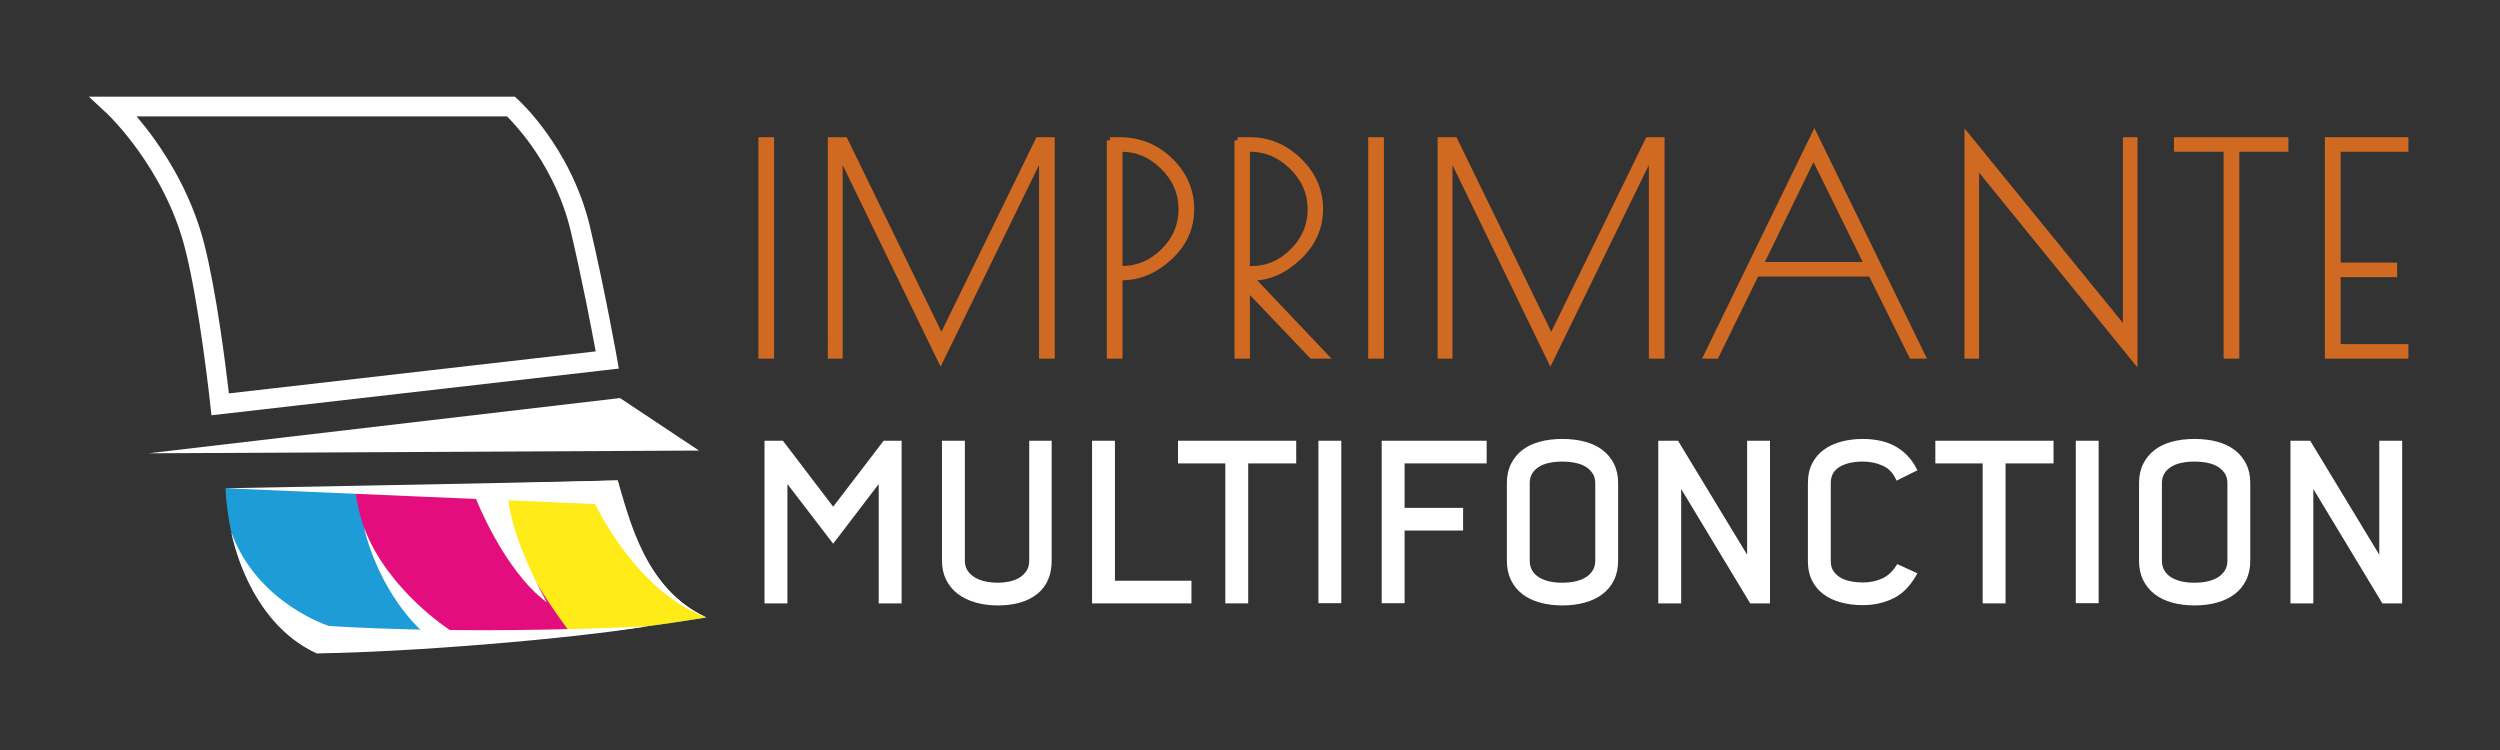<?xml version="1.0" encoding="utf-8"?>
<!-- Generator: Adobe Illustrator 16.0.0, SVG Export Plug-In . SVG Version: 6.00 Build 0)  -->
<!DOCTYPE svg PUBLIC "-//W3C//DTD SVG 1.1//EN" "http://www.w3.org/Graphics/SVG/1.1/DTD/svg11.dtd">
<svg version="1.1" id="Calque_1" xmlns="http://www.w3.org/2000/svg" xmlns:xlink="http://www.w3.org/1999/xlink" x="0px" y="0px"
	 width="200px" height="60px" viewBox="0 0 200 60" enable-background="new 0 0 200 60" xml:space="preserve">
<rect x="0" y="0" width="200" height="60" fill="#333333" stroke="none"/>
<g>
	<path fill="#D06922" stroke="#D06922" stroke-width="0.5" stroke-miterlimit="10" d="M60.922,11.225h0.757v17.218h-0.757V11.225z"
		/>
	<path fill="#D06922" stroke="#D06922" stroke-width="0.5" stroke-miterlimit="10" d="M84.131,11.225v17.218h-0.757V12.121
		l-8.127,16.644l-8.082-16.644v16.323h-0.689V11.225h1.102l7.736,15.886l7.76-15.886H84.131z"/>
	<path fill="#D06922" stroke="#D06922" stroke-width="0.5" stroke-miterlimit="10" d="M88.792,11.225h0.757
		c1.591,0,2.945,0.548,4.063,1.641c1.116,1.095,1.675,2.384,1.675,3.868c0,1.485-0.577,2.764-1.733,3.834
		c-1.155,1.072-2.43,1.607-3.822,1.607H89.55v6.268h-0.757V11.225z M89.55,21.533h0.183c1.286,0,2.408-0.474,3.364-1.423
		c0.958-0.949,1.435-2.073,1.435-3.375c0-1.3-0.486-2.433-1.458-3.398c-0.972-0.964-2.086-1.446-3.34-1.446H89.55V21.533z"/>
	<path fill="#D06922" stroke="#D06922" stroke-width="0.5" stroke-miterlimit="10" d="M99.007,11.225h0.987
		c1.485,0,2.789,0.548,3.915,1.641c1.125,1.095,1.687,2.38,1.687,3.857c0,1.477-0.571,2.759-1.721,3.845
		c-1.148,1.087-2.381,1.63-3.696,1.63h-0.162l5.924,6.245h-0.986l-5.212-5.464v5.464h-0.735V11.225z M99.742,21.533h0.414
		c1.238,0,2.334-0.474,3.283-1.423c0.95-0.949,1.422-2.073,1.422-3.375c0-1.3-0.49-2.433-1.469-3.398
		c-0.979-0.964-2.099-1.446-3.351-1.446h-0.299V21.533z"/>
	<path fill="#D06922" stroke="#D06922" stroke-width="0.5" stroke-miterlimit="10" d="M109.706,11.225h0.757v17.218h-0.757V11.225z"
		/>
	<path fill="#D06922" stroke="#D06922" stroke-width="0.5" stroke-miterlimit="10" d="M132.915,11.225v17.218h-0.757V12.121
		l-8.127,16.644l-8.082-16.644v16.323h-0.689V11.225h1.103l7.737,15.886l7.76-15.886H132.915z"/>
	<path fill="#D06922" stroke="#D06922" stroke-width="0.5" stroke-miterlimit="10" d="M145.15,10.812l8.61,17.632h-0.805
		l-3.26-6.566h-9.205l-3.215,6.566h-0.712L145.15,10.812z M145.079,12.396l-4.29,8.815h8.631L145.079,12.396z"/>
	<path fill="#D06922" stroke="#D06922" stroke-width="0.5" stroke-miterlimit="10" d="M170.083,11.225h0.665v17.47l-12.671-15.588
		v15.336h-0.667V10.972l12.673,15.565V11.225z"/>
	<path fill="#D06922" stroke="#D06922" stroke-width="0.5" stroke-miterlimit="10" d="M182.822,11.225v0.666h-3.926v16.553h-0.758
		V11.891h-3.971v-0.666H182.822z"/>
	<path fill="#D06922" stroke="#D06922" stroke-width="0.5" stroke-miterlimit="10" d="M186.242,11.225h6.18v0.666h-5.42v9.367h4.522
		v0.666h-4.522v5.854h5.42v0.666h-6.18V11.225z"/>
</g>
<g>
	<path fill="#FFFFFF" d="M70.692,35.259h1.437v13.012h-1.832v-9.547l-3.643,4.773l-3.661-4.773v9.547h-1.831V35.259h1.472
		l4.02,5.277L70.692,35.259z"/>
	<path fill="#FFFFFF" d="M82.34,35.259h1.794v9.586c0,1.16-0.383,2.046-1.148,2.664c-0.766,0.615-1.819,0.925-3.159,0.925
		c-0.646,0-1.242-0.079-1.786-0.235c-0.544-0.155-1.017-0.384-1.418-0.689c-0.401-0.307-0.711-0.683-0.933-1.13
		c-0.222-0.449-0.332-0.962-0.332-1.534v-9.586h1.831v9.586c0,0.335,0.081,0.615,0.242,0.84c0.162,0.23,0.371,0.413,0.628,0.551
		c0.257,0.137,0.541,0.233,0.853,0.295c0.311,0.059,0.615,0.089,0.915,0.089c0.287,0,0.58-0.03,0.879-0.089
		c0.299-0.062,0.568-0.158,0.808-0.295c0.239-0.138,0.436-0.32,0.592-0.551c0.156-0.225,0.233-0.505,0.233-0.84V35.259z"/>
	<path fill="#FFFFFF" d="M87.365,35.259h1.831v11.199h6.121v1.813h-7.951V35.259z"/>
	<path fill="#FFFFFF" d="M103.697,35.259v1.814h-3.841v11.197h-1.83V37.073h-3.787v-1.814H103.697z"/>
	<path fill="#FFFFFF" d="M105.474,35.259h1.829v12.995h-1.829V35.259z"/>
	<path fill="#FFFFFF" d="M118.933,37.073h-6.566v3.554h4.681v1.813h-4.681v5.814h-1.832V35.259h8.398V37.073z"/>
	<path fill="#FFFFFF" d="M120.549,44.861v-6.209c0-0.588,0.111-1.1,0.332-1.544c0.222-0.442,0.528-0.813,0.916-1.114
		c0.391-0.298,0.858-0.52,1.403-0.663s1.142-0.215,1.79-0.215c0.647,0,1.244,0.071,1.789,0.215c0.547,0.144,1.017,0.365,1.411,0.663
		c0.397,0.301,0.707,0.672,0.928,1.114c0.22,0.444,0.332,0.956,0.332,1.544v6.209c0,0.586-0.112,1.103-0.332,1.552
		c-0.221,0.45-0.53,0.823-0.928,1.122c-0.395,0.298-0.864,0.523-1.411,0.673c-0.545,0.15-1.142,0.226-1.789,0.226
		c-0.648,0-1.245-0.075-1.79-0.226c-0.545-0.149-1.013-0.375-1.403-0.673c-0.388-0.299-0.694-0.672-0.916-1.122
		C120.66,45.964,120.549,45.447,120.549,44.861z M122.378,44.857c0,0.301,0.067,0.563,0.198,0.783s0.313,0.405,0.548,0.547
		c0.232,0.146,0.508,0.253,0.825,0.326c0.317,0.07,0.661,0.105,1.031,0.105c0.372,0,0.717-0.035,1.041-0.105
		c0.324-0.073,0.601-0.18,0.835-0.326c0.234-0.142,0.418-0.326,0.556-0.547c0.139-0.221,0.208-0.482,0.208-0.783v-6.22
		c0-0.289-0.069-0.541-0.208-0.758c-0.138-0.214-0.321-0.395-0.556-0.538c-0.234-0.145-0.511-0.249-0.835-0.313
		c-0.324-0.066-0.669-0.101-1.041-0.101c-0.37,0-0.714,0.034-1.031,0.101c-0.317,0.064-0.593,0.169-0.825,0.313
		c-0.234,0.144-0.417,0.324-0.548,0.538c-0.131,0.217-0.198,0.469-0.198,0.758V44.857z"/>
	<path fill="#FFFFFF" d="M134.494,39.118v9.152h-1.832V35.259h1.579l5.528,9.118v-9.118h1.83v13.012h-1.583L134.494,39.118z"/>
	<path fill="#FFFFFF" d="M144.634,38.652c0-0.624,0.116-1.156,0.35-1.599c0.231-0.441,0.55-0.809,0.95-1.096
		c0.401-0.285,0.867-0.498,1.399-0.635c0.534-0.138,1.098-0.207,1.696-0.207c0.442,0,0.878,0.042,1.303,0.125
		c0.425,0.082,0.824,0.221,1.201,0.416c0.378,0.195,0.724,0.453,1.041,0.774c0.317,0.32,0.59,0.717,0.817,1.195l-1.669,0.826
		c-0.24-0.573-0.605-0.97-1.095-1.192c-0.491-0.222-1.023-0.333-1.599-0.333c-0.766,0-1.386,0.142-1.857,0.423
		c-0.472,0.283-0.708,0.71-0.708,1.287v6.256c0,0.335,0.077,0.611,0.233,0.828c0.154,0.215,0.356,0.389,0.601,0.521
		c0.245,0.131,0.521,0.226,0.824,0.276c0.307,0.057,0.609,0.082,0.907,0.082c0.575,0,1.097-0.109,1.571-0.332
		c0.472-0.222,0.864-0.602,1.176-1.14l1.615,0.735c-0.515,0.959-1.146,1.623-1.895,1.994c-0.746,0.368-1.571,0.556-2.468,0.556
		c-0.646,0-1.237-0.076-1.775-0.227c-0.539-0.146-1.003-0.368-1.392-0.662c-0.388-0.292-0.692-0.658-0.907-1.095
		c-0.215-0.438-0.321-0.947-0.321-1.536V38.652z"/>
	<path fill="#FFFFFF" d="M164.283,35.259v1.814h-3.839v11.197h-1.831V37.073h-3.786v-1.814H164.283z"/>
	<path fill="#FFFFFF" d="M166.063,35.259h1.829v12.995h-1.829V35.259z"/>
	<path fill="#FFFFFF" d="M171.124,44.861v-6.209c0-0.588,0.109-1.1,0.332-1.544c0.222-0.442,0.525-0.813,0.916-1.114
		c0.391-0.298,0.855-0.52,1.403-0.663c0.545-0.144,1.142-0.215,1.79-0.215c0.647,0,1.243,0.071,1.789,0.215
		c0.544,0.144,1.017,0.365,1.411,0.663c0.396,0.301,0.704,0.672,0.925,1.114c0.223,0.444,0.332,0.956,0.332,1.544v6.209
		c0,0.586-0.109,1.103-0.332,1.552c-0.221,0.45-0.529,0.823-0.925,1.122c-0.395,0.298-0.867,0.523-1.411,0.673
		c-0.546,0.15-1.142,0.226-1.789,0.226c-0.648,0-1.245-0.075-1.79-0.226c-0.548-0.149-1.013-0.375-1.403-0.673
		c-0.391-0.299-0.694-0.672-0.916-1.122C171.233,45.964,171.124,45.447,171.124,44.861z M172.953,44.857
		c0,0.301,0.064,0.563,0.198,0.783c0.131,0.221,0.313,0.405,0.546,0.547c0.234,0.146,0.509,0.253,0.825,0.326
		c0.316,0.07,0.662,0.105,1.033,0.105s0.717-0.035,1.041-0.105c0.321-0.073,0.601-0.18,0.835-0.326
		c0.231-0.142,0.418-0.326,0.556-0.547c0.137-0.221,0.205-0.482,0.205-0.783v-6.22c0-0.289-0.068-0.541-0.205-0.758
		c-0.138-0.214-0.324-0.395-0.556-0.538c-0.234-0.145-0.514-0.249-0.835-0.313c-0.324-0.066-0.67-0.101-1.041-0.101
		s-0.717,0.034-1.033,0.101c-0.316,0.064-0.591,0.169-0.825,0.313c-0.232,0.144-0.415,0.324-0.546,0.538
		c-0.134,0.217-0.198,0.469-0.198,0.758V44.857z"/>
	<path fill="#FFFFFF" d="M185.066,39.118v9.152h-1.829V35.259h1.579l5.526,9.118v-9.118h1.832v13.012h-1.583L185.066,39.118z"/>
</g>
<path fill="#FFFFFF" d="M16.915,33.222l-0.085-0.79c-0.008-0.079-0.853-7.937-2.02-12.525C13.163,13.433,8.622,9.141,8.576,9.101
	L7.109,7.732h34.072l0.225,0.202c0.045,0.04,1.111,1.003,2.359,2.749c1.146,1.604,2.674,4.208,3.446,7.507
	c1.217,5.213,2.14,10.418,2.149,10.47l0.147,0.827L16.915,33.222z M10.927,9.312c0.414,0.484,0.898,1.089,1.413,1.805
	c1.317,1.834,3.08,4.781,4,8.399c0.987,3.88,1.725,9.818,1.972,11.955l29.344-3.361c-0.308-1.667-1.06-5.612-1.982-9.559
	c-0.708-3.029-2.112-5.43-3.166-6.912c-0.838-1.176-1.594-1.976-1.947-2.327H10.927z"/>
<polygon fill="#FFFFFF" points="49.601,31.844 55.918,36.045 11.873,36.264 "/>
<path fill="#1E9CD8" d="M49.421,38.434c0,0,1.227,8.377,7.093,10.962c-14.809,2.442-31.176,2.873-31.176,2.873
	s-6.737-2.863-7.304-13.209C28.349,39.106,49.421,38.434,49.421,38.434z"/>
<path fill="#FEEB17" d="M45.748,50.837c3.511-0.378,7.183-0.851,10.766-1.441c-5.866-2.585-7.093-10.962-7.093-10.962
	s-4.923,0.131-9.798,0.261C40.006,41.332,42.555,46.915,45.748,50.837z"/>
<path fill="#E40D7E" d="M36.034,51.634c3.243-0.218,5.679-0.361,9.753-0.802c-2.783-3.655-5.162-7.682-6.164-12.138
	c-3.757,0.1-6.851,0.19-11.226,0.269C28.861,43.886,32.301,48.534,36.034,51.634z"/>
<path fill="#FFFFFF" d="M18.034,39.06c0,0,22.695-0.418,31.387-0.626c0.939,3.13,2.208,8.729,7.093,10.962
	c-5.616-2.019-8.899-9.071-8.899-9.071L18.034,39.06z"/>
<path fill="#FFFFFF" d="M18.511,42.599c0,0,1.238,7.13,6.827,9.67c7.633-0.1,20.249-1.154,26.431-2.161
	c-15.729,0.715-25.474-0.037-25.474-0.037S20.578,48.264,18.511,42.599z"/>
<path fill="#FFFFFF" d="M38.083,39.916c0,0,2.228,5.72,5.656,8.27c-1.604-2.939-2.803-5.926-3.07-8.158
	C39.862,39.355,38.083,39.916,38.083,39.916z"/>
<path fill="#FFFFFF" d="M29.132,42.23c0,0,0.939,4.666,4.489,8.137c1.719,0.671,2.365,0.036,2.365,0.036S31.001,47.205,29.132,42.23
	z"/>
<g>
	<path fill="#D06922" stroke="#D06922" stroke-width="0.5" stroke-miterlimit="10" d="M56.472,72.02h0.757v17.218h-0.757V72.02z"/>
	<path fill="#D06922" stroke="#D06922" stroke-width="0.5" stroke-miterlimit="10" d="M79.681,72.02v17.218h-0.757V72.914
		l-8.127,16.645l-8.082-16.645v16.323h-0.689V72.02h1.102l7.736,15.886l7.76-15.886H79.681z"/>
	<path fill="#D06922" stroke="#D06922" stroke-width="0.5" stroke-miterlimit="10" d="M84.342,72.02H85.1
		c1.591,0,2.945,0.547,4.063,1.641c1.116,1.095,1.675,2.385,1.675,3.868c0,1.485-0.577,2.764-1.733,3.834
		c-1.155,1.071-2.43,1.606-3.822,1.606H85.1v6.269h-0.757V72.02z M85.1,82.326h0.183c1.286,0,2.408-0.474,3.364-1.423
		c0.958-0.948,1.435-2.073,1.435-3.375c0-1.3-0.486-2.433-1.458-3.397s-2.086-1.446-3.34-1.446H85.1V82.326z"/>
	<path fill="#D06922" stroke="#D06922" stroke-width="0.5" stroke-miterlimit="10" d="M94.557,72.02h0.987
		c1.485,0,2.789,0.547,3.915,1.641c1.125,1.095,1.687,2.381,1.687,3.857s-0.571,2.759-1.721,3.845
		c-1.148,1.087-2.381,1.63-3.696,1.63h-0.162l5.924,6.245h-0.986l-5.212-5.464v5.464h-0.735V72.02z M95.292,82.326h0.414
		c1.238,0,2.334-0.474,3.283-1.423c0.95-0.948,1.422-2.073,1.422-3.375c0-1.3-0.49-2.433-1.469-3.397
		c-0.979-0.965-2.099-1.446-3.351-1.446h-0.299V82.326z"/>
	<path fill="#D06922" stroke="#D06922" stroke-width="0.5" stroke-miterlimit="10" d="M105.256,72.02h0.757v17.218h-0.757V72.02z"/>
	<path fill="#D06922" stroke="#D06922" stroke-width="0.5" stroke-miterlimit="10" d="M128.465,72.02v17.218h-0.757V72.914
		l-8.127,16.645l-8.082-16.645v16.323h-0.689V72.02h1.103l7.737,15.886l7.76-15.886H128.465z"/>
	<path fill="#D06922" stroke="#D06922" stroke-width="0.5" stroke-miterlimit="10" d="M140.7,71.605l8.61,17.632h-0.805l-3.26-6.565
		h-9.205l-3.215,6.565h-0.712L140.7,71.605z M140.629,73.189l-4.29,8.815h8.631L140.629,73.189z"/>
	<path fill="#D06922" stroke="#D06922" stroke-width="0.5" stroke-miterlimit="10" d="M165.633,72.02h0.665v17.47l-12.671-15.588
		v15.336h-0.667V71.766l12.673,15.565V72.02z"/>
	<path fill="#D06922" stroke="#D06922" stroke-width="0.5" stroke-miterlimit="10" d="M178.372,72.02v0.665h-3.926v16.553h-0.758
		V72.685h-3.971V72.02H178.372z"/>
	<path fill="#D06922" stroke="#D06922" stroke-width="0.5" stroke-miterlimit="10" d="M181.792,72.02h6.18v0.665h-5.42v9.367h4.522
		v0.665h-4.522v5.854h5.42v0.666h-6.18V72.02z"/>
</g>
<g>
	<path d="M66.242,96.053h1.437v13.012h-1.832v-9.547l-3.643,4.773l-3.661-4.773v9.547h-1.831V96.053h1.472l4.02,5.277L66.242,96.053
		z"/>
	<path d="M77.89,96.053h1.794v9.586c0,1.16-0.383,2.046-1.148,2.664c-0.766,0.615-1.819,0.925-3.159,0.925
		c-0.646,0-1.242-0.079-1.786-0.235c-0.544-0.155-1.017-0.384-1.418-0.689c-0.401-0.307-0.711-0.683-0.933-1.13
		c-0.222-0.449-0.332-0.962-0.332-1.534v-9.586h1.831v9.586c0,0.335,0.081,0.615,0.242,0.84c0.162,0.23,0.371,0.413,0.628,0.551
		c0.257,0.137,0.541,0.233,0.853,0.295c0.311,0.059,0.615,0.089,0.915,0.089c0.287,0,0.58-0.03,0.879-0.089
		c0.299-0.062,0.568-0.158,0.808-0.295c0.239-0.138,0.436-0.32,0.592-0.551c0.156-0.225,0.233-0.505,0.233-0.84V96.053z"/>
	<path d="M82.915,96.053h1.831v11.199h6.121v1.813h-7.951V96.053z"/>
	<path d="M99.247,96.053v1.814h-3.841v11.197h-1.83V97.867h-3.787v-1.814H99.247z"/>
	<path d="M101.023,96.053h1.829v12.995h-1.829V96.053z"/>
	<path d="M114.482,97.867h-6.566v3.554h4.681v1.813h-4.681v5.814h-1.832V96.053h8.398V97.867z"/>
	<path d="M116.099,105.655v-6.209c0-0.588,0.111-1.1,0.332-1.544c0.222-0.442,0.528-0.813,0.916-1.114
		c0.391-0.298,0.858-0.52,1.403-0.663s1.142-0.215,1.79-0.215c0.647,0,1.244,0.071,1.789,0.215c0.547,0.144,1.017,0.365,1.411,0.663
		c0.397,0.301,0.707,0.672,0.928,1.114c0.22,0.444,0.332,0.956,0.332,1.544v6.209c0,0.586-0.112,1.103-0.332,1.552
		c-0.221,0.45-0.53,0.823-0.928,1.122c-0.395,0.298-0.864,0.523-1.411,0.673c-0.545,0.15-1.142,0.226-1.789,0.226
		c-0.648,0-1.245-0.075-1.79-0.226c-0.545-0.149-1.013-0.375-1.403-0.673c-0.388-0.299-0.694-0.672-0.916-1.122
		C116.21,106.758,116.099,106.241,116.099,105.655z M117.928,105.651c0,0.301,0.067,0.563,0.198,0.783s0.313,0.405,0.548,0.547
		c0.232,0.146,0.508,0.253,0.825,0.326c0.317,0.07,0.661,0.105,1.031,0.105c0.372,0,0.717-0.035,1.041-0.105
		c0.324-0.073,0.601-0.18,0.835-0.326c0.234-0.142,0.418-0.326,0.556-0.547c0.139-0.221,0.208-0.482,0.208-0.783v-6.22
		c0-0.289-0.069-0.541-0.208-0.758c-0.138-0.214-0.321-0.395-0.556-0.538c-0.234-0.145-0.511-0.249-0.835-0.313
		c-0.324-0.066-0.669-0.101-1.041-0.101c-0.37,0-0.714,0.034-1.031,0.101c-0.317,0.064-0.593,0.169-0.825,0.313
		c-0.234,0.144-0.417,0.324-0.548,0.538c-0.131,0.217-0.198,0.469-0.198,0.758V105.651z"/>
	<path d="M130.044,99.912v9.152h-1.832V96.053h1.579l5.528,9.118v-9.118h1.83v13.012h-1.583L130.044,99.912z"/>
	<path d="M140.184,99.446c0-0.624,0.116-1.156,0.35-1.599c0.231-0.441,0.55-0.809,0.95-1.096c0.401-0.285,0.867-0.498,1.399-0.635
		c0.534-0.138,1.098-0.207,1.696-0.207c0.442,0,0.878,0.042,1.303,0.125c0.425,0.082,0.824,0.221,1.201,0.416
		c0.378,0.195,0.724,0.453,1.041,0.774c0.317,0.32,0.59,0.717,0.817,1.195l-1.669,0.826c-0.24-0.573-0.605-0.97-1.095-1.192
		c-0.491-0.222-1.023-0.333-1.599-0.333c-0.766,0-1.386,0.142-1.857,0.423c-0.472,0.283-0.708,0.71-0.708,1.287v6.256
		c0,0.335,0.077,0.611,0.233,0.828c0.154,0.215,0.356,0.389,0.601,0.521c0.245,0.131,0.521,0.226,0.824,0.276
		c0.307,0.057,0.609,0.082,0.907,0.082c0.575,0,1.097-0.109,1.571-0.332c0.472-0.222,0.864-0.602,1.176-1.14l1.615,0.735
		c-0.515,0.959-1.146,1.623-1.895,1.994c-0.746,0.368-1.571,0.556-2.468,0.556c-0.646,0-1.237-0.076-1.775-0.227
		c-0.539-0.146-1.003-0.368-1.392-0.662c-0.388-0.292-0.692-0.658-0.907-1.095c-0.215-0.438-0.321-0.947-0.321-1.536V99.446z"/>
	<path d="M159.833,96.053v1.814h-3.839v11.197h-1.831V97.867h-3.786v-1.814H159.833z"/>
	<path d="M161.612,96.053h1.829v12.995h-1.829V96.053z"/>
	<path d="M166.674,105.655v-6.209c0-0.588,0.109-1.1,0.332-1.544c0.222-0.442,0.525-0.813,0.916-1.114
		c0.391-0.298,0.855-0.52,1.403-0.663c0.545-0.144,1.142-0.215,1.79-0.215c0.647,0,1.243,0.071,1.789,0.215
		c0.544,0.144,1.017,0.365,1.411,0.663c0.396,0.301,0.704,0.672,0.925,1.114c0.223,0.444,0.332,0.956,0.332,1.544v6.209
		c0,0.586-0.109,1.103-0.332,1.552c-0.221,0.45-0.529,0.823-0.925,1.122c-0.395,0.298-0.867,0.523-1.411,0.673
		c-0.546,0.15-1.142,0.226-1.789,0.226c-0.648,0-1.245-0.075-1.79-0.226c-0.548-0.149-1.013-0.375-1.403-0.673
		c-0.391-0.299-0.694-0.672-0.916-1.122C166.783,106.758,166.674,106.241,166.674,105.655z M168.503,105.651
		c0,0.301,0.064,0.563,0.198,0.783c0.131,0.221,0.313,0.405,0.546,0.547c0.234,0.146,0.509,0.253,0.825,0.326
		c0.316,0.07,0.662,0.105,1.033,0.105s0.717-0.035,1.041-0.105c0.321-0.073,0.601-0.18,0.835-0.326
		c0.231-0.142,0.418-0.326,0.556-0.547c0.137-0.221,0.205-0.482,0.205-0.783v-6.22c0-0.289-0.068-0.541-0.205-0.758
		c-0.138-0.214-0.324-0.395-0.556-0.538c-0.234-0.145-0.514-0.249-0.835-0.313c-0.324-0.066-0.67-0.101-1.041-0.101
		s-0.717,0.034-1.033,0.101c-0.316,0.064-0.591,0.169-0.825,0.313c-0.232,0.144-0.415,0.324-0.546,0.538
		c-0.134,0.217-0.198,0.469-0.198,0.758V105.651z"/>
	<path d="M180.616,99.912v9.152h-1.829V96.053h1.579l5.526,9.118v-9.118h1.832v13.012h-1.583L180.616,99.912z"/>
</g>
<path d="M12.465,94.016l-0.085-0.79c-0.008-0.079-0.853-7.937-2.02-12.525c-1.647-6.474-6.188-10.765-6.234-10.806l-1.466-1.368
	h34.072l0.225,0.202c0.045,0.039,1.111,1.003,2.359,2.748c1.146,1.604,2.674,4.209,3.446,7.508c1.217,5.213,2.14,10.418,2.149,10.47
	l0.147,0.827L12.465,94.016z M6.477,70.105c0.414,0.484,0.898,1.09,1.413,1.806c1.317,1.835,3.08,4.781,4,8.399
	c0.987,3.879,1.725,9.817,1.972,11.954l29.344-3.36c-0.308-1.668-1.06-5.613-1.982-9.56c-0.708-3.029-2.112-5.431-3.166-6.912
	c-0.838-1.176-1.594-1.976-1.947-2.327H6.477z"/>
<polygon points="45.151,92.638 51.468,96.839 7.423,97.058 "/>
<path fill="#1E9CD8" d="M44.971,99.228c0,0,1.227,8.377,7.093,10.962c-14.809,2.442-31.176,2.873-31.176,2.873
	s-6.737-2.863-7.304-13.209C23.899,99.9,44.971,99.228,44.971,99.228z"/>
<path fill="#FEEB17" d="M41.298,111.631c3.511-0.378,7.183-0.851,10.766-1.441c-5.866-2.585-7.093-10.962-7.093-10.962
	s-4.923,0.131-9.798,0.261C35.556,102.126,38.104,107.709,41.298,111.631z"/>
<path fill="#E40D7E" d="M31.584,112.428c3.243-0.218,5.679-0.361,9.753-0.802c-2.783-3.655-5.162-7.682-6.164-12.138
	c-3.757,0.1-6.851,0.19-11.226,0.269C24.411,104.68,27.851,109.328,31.584,112.428z"/>
<path d="M13.584,99.854c0,0,22.695-0.418,31.387-0.626c0.939,3.13,2.208,8.729,7.093,10.962c-5.616-2.019-8.899-9.071-8.899-9.071
	L13.584,99.854z"/>
<path d="M14.061,103.393c0,0,1.238,7.13,6.827,9.67c7.633-0.1,20.249-1.154,26.431-2.161c-15.729,0.715-25.474-0.037-25.474-0.037
	S16.128,109.058,14.061,103.393z"/>
<path d="M33.633,100.71c0,0,2.228,5.72,5.656,8.27c-1.604-2.939-2.803-5.926-3.07-8.158C35.412,100.149,33.633,100.71,33.633,100.71
	z"/>
<path d="M24.682,103.024c0,0,0.939,4.666,4.489,8.137c1.719,0.671,2.365,0.036,2.365,0.036S26.551,107.999,24.682,103.024z"/>
</svg>
